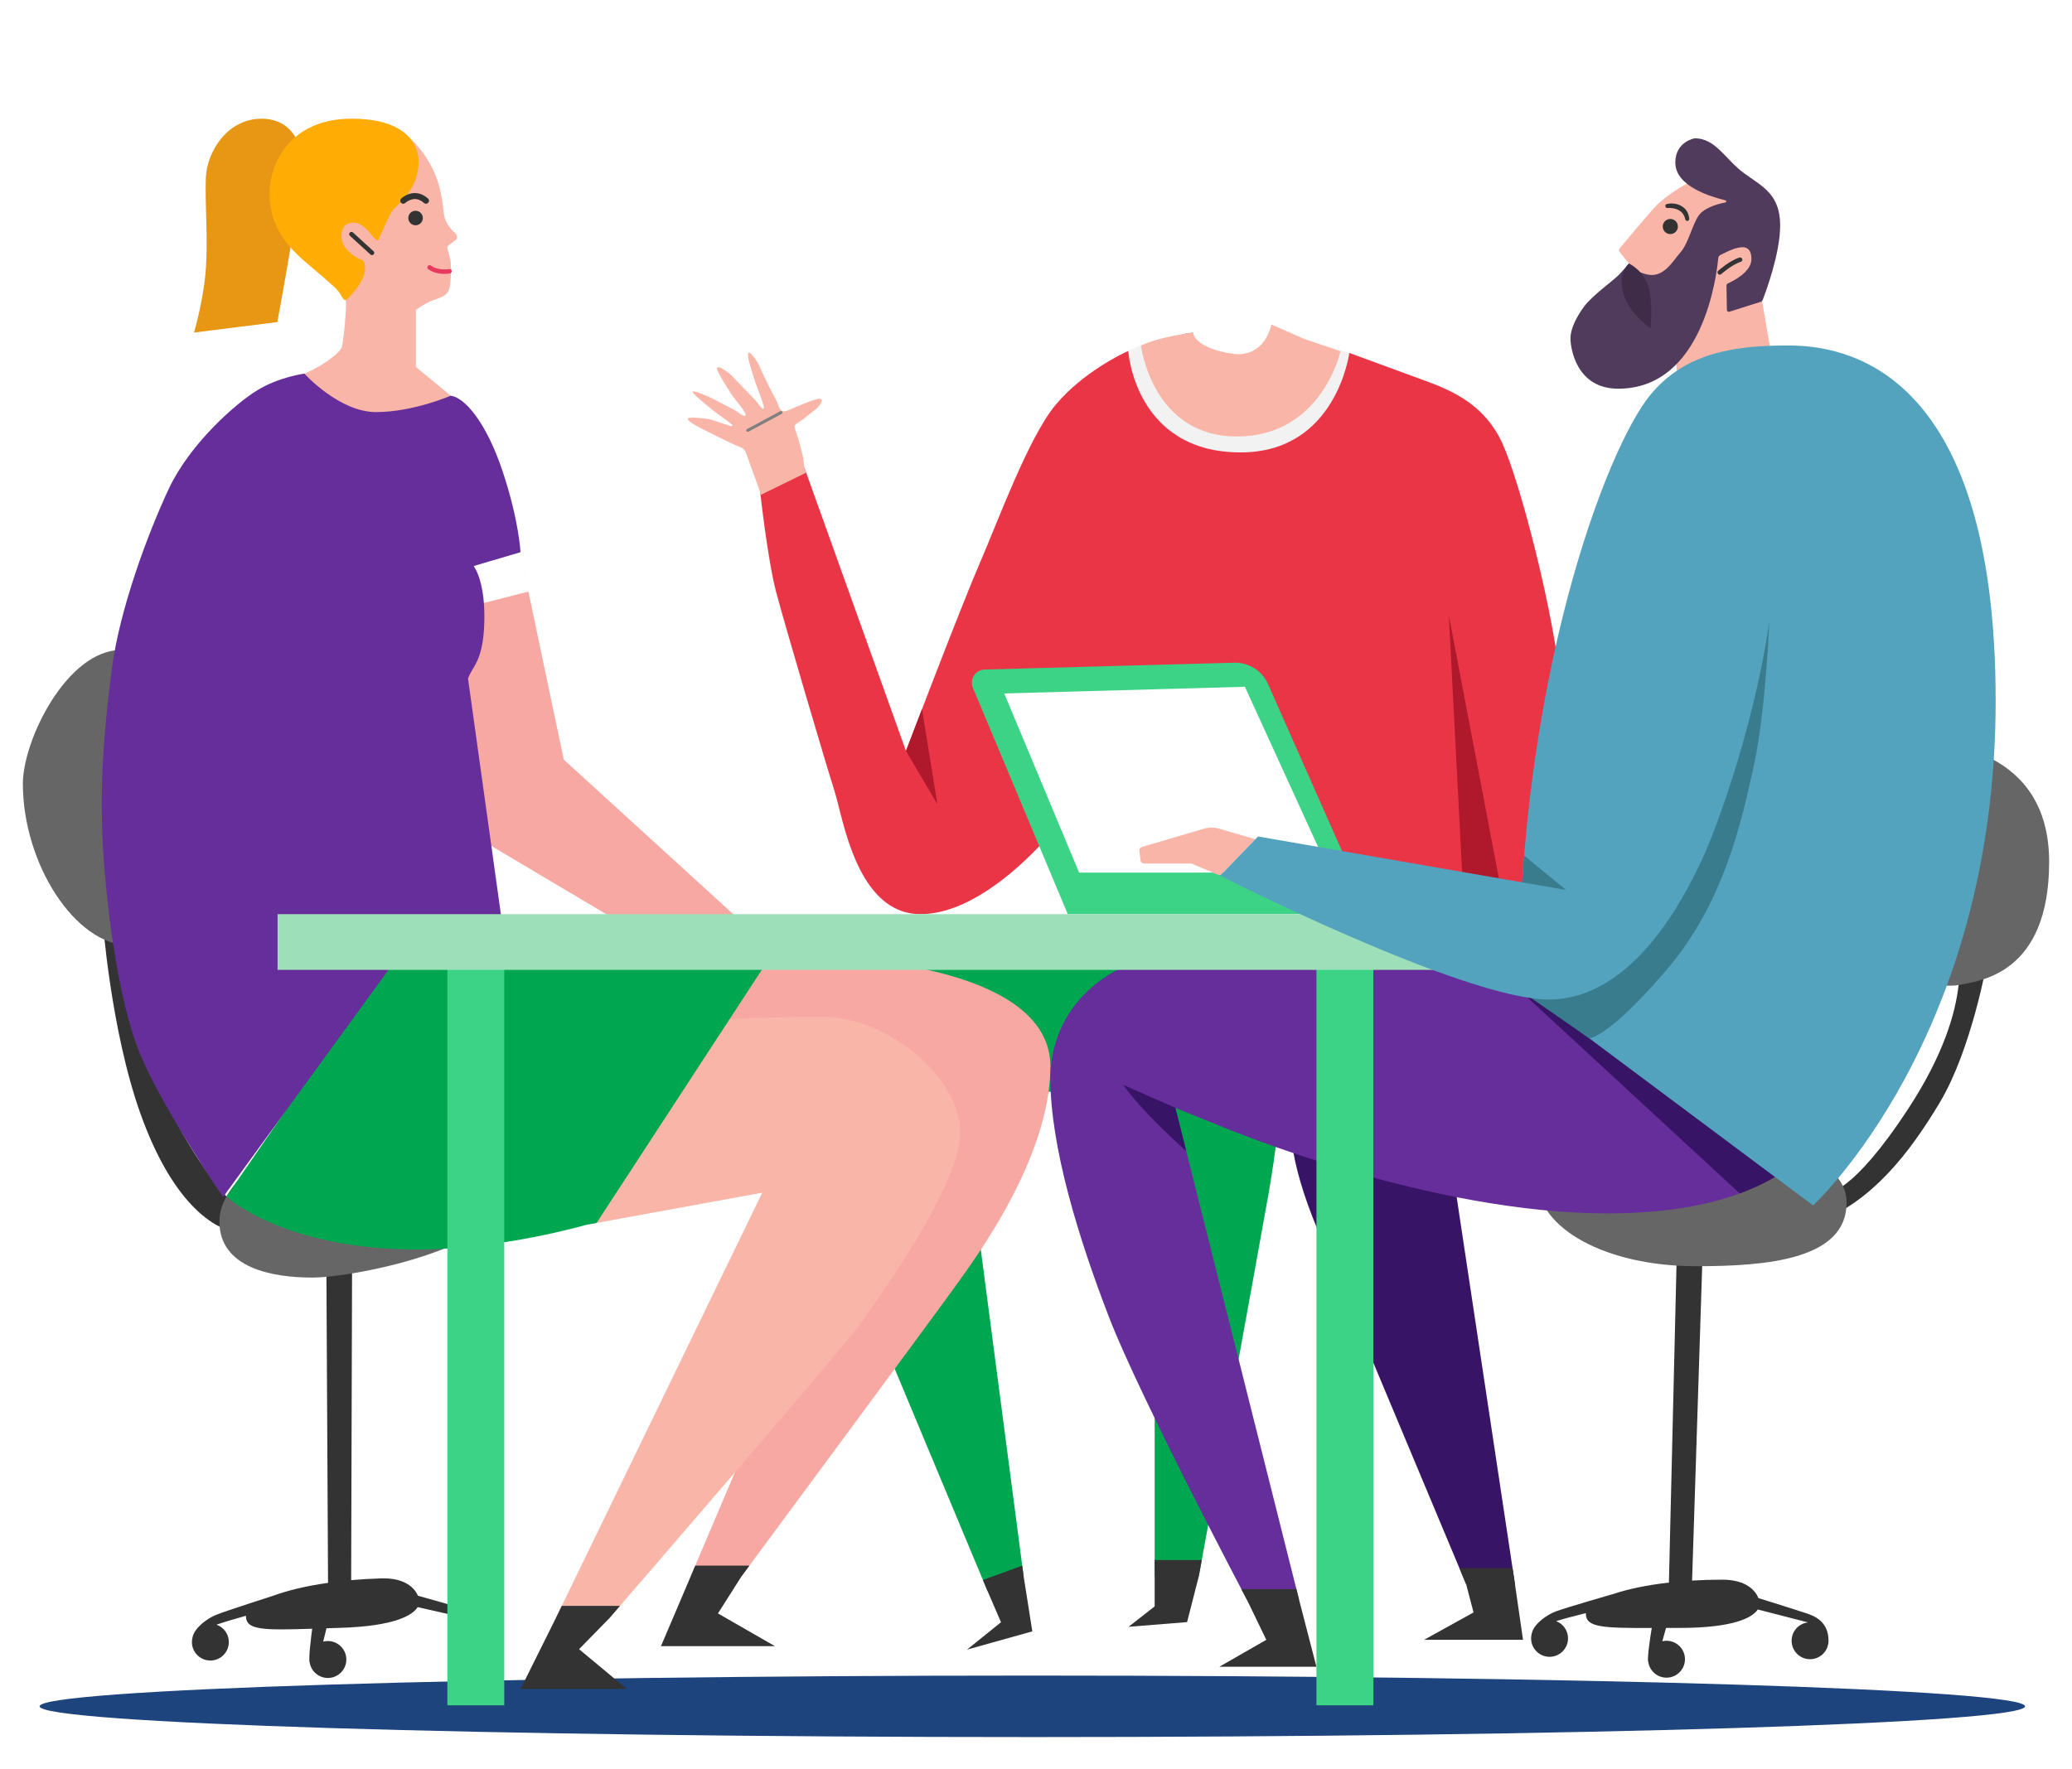 <?xml version="1.0" encoding="utf-8"?>
<!-- Generator: Adobe Illustrator 16.0.0, SVG Export Plug-In . SVG Version: 6.00 Build 0)  -->
<!DOCTYPE svg PUBLIC "-//W3C//DTD SVG 1.1//EN" "http://www.w3.org/Graphics/SVG/1.1/DTD/svg11.dtd">
<svg version="1.1" id="Capa_1" xmlns="http://www.w3.org/2000/svg" xmlns:xlink="http://www.w3.org/1999/xlink" x="0px" y="0px"
	 width="691.08px" height="590.082px" viewBox="0 0 691.08 590.082" enable-background="new 0 0 691.08 590.082"
	 xml:space="preserve">
<path fill="#808080" d="M397.787,110.981l0.523,7.288l-4.071-6.757C394.239,111.513,395.835,111.2,397.787,110.981"/>
<path fill="#F2F2F2" d="M441.316,115.213l9.411,2.731c0,0-4.961,34.255-36.178,34.255s-37.683-26.535-38.239-29.099s0-6.02,0-6.02
	s5.274-2.485,8.116-3.299c0,0-0.424,28.049,29.899,28.049C439.89,141.831,441.316,115.213,441.316,115.213"/>
<path fill="#EA3546" d="M450.037,117.744c0,0,16.3,5.971,25.553,9.371c9.254,3.4,19.679,8.139,25.475,20.736
	c5.798,12.598,17.393,56.524,19.846,83.504c2.451,26.98,2.898,68.006,2.898,68.006H363.044l-12.708-21.182
	c0,0-21.853,26.805-43.258,26.805s-25.866-32.099-28.764-41.157c-2.899-9.06-16.501-55.215-19.399-66.141
	c-2.897-10.925-5.352-33.445-5.352-33.445l14.716-8.25l33.894,94.54c0,0,18.507-48.608,24.526-62.432
	c6.021-13.825,16.277-42.142,25.418-53.068c9.144-10.926,22.404-17.134,24.193-17.949c0,0,2.155,33.854,37.516,33.854
	C445.767,150.935,450.037,117.744,450.037,117.744"/>
<path fill="#3CD387" d="M328.432,223.375l83.239-2.28c4.845-0.133,9.289,2.674,11.25,7.105l33.993,76.784H356.133l-31.637-75.516
	C323.303,226.62,325.344,223.459,328.432,223.375"/>
<polygon fill="#FFFFFF" points="334.949,231.354 359.924,291.111 443.537,291.111 415.22,229.125 "/>
<polygon fill="#F8A8A2" points="173.164,182.746 188.029,253.417 260.476,319.509 259.945,339.273 161.569,280.854 152.204,189.733 
	"/>
<path fill="#1D447C" d="M344.313,559.014c-182.867,0-331.11,4.593-331.11,10.256c0,5.666,148.243,10.259,331.11,10.259
	s331.111-4.593,331.111-10.259C675.426,563.604,527.181,559.014,344.313,559.014"/>
<path fill="#F9B6A8" d="M559.633,126.854l-3.271-29.581l-8.77-4.014l-7.374-9.182c-0.294-0.365-0.289-0.888,0.013-1.248
	c1.85-2.215,8.197-9.799,11.226-13.205c3.568-4.014,12.637-10.257,18.283-10.852c5.65-0.595,16.5,6.392,17.097,13.825
	c0.594,7.432,0.297,24.378,0.892,27.946c0.594,3.567,3.122,18.135,3.122,18.135L559.633,126.854z"/>
<path fill="#333333" d="M34.158,306.051c0,0,2.675,37.459,12.709,65.553c10.034,28.096,23.858,39.914,35.23,39.914
	c11.37,0,2.897-9.812,2.897-9.812s-3.791,1.114-7.357-0.67c-3.567-1.783-33.225-38.128-40.136-93.425L34.158,306.051z"/>
<path fill="#333333" d="M609.812,548.242c0.011-0.086,0.025-0.17,0.034-0.254c0.018-0.177,0.03-0.367,0.03-0.593
	c0-6.629-5.019-8.34-7.247-9.118c-1.809-0.634-12.252-3.9-16.148-5.117c-1.028-2.605-4.166-6.144-12.058-6.144
	c-3.493,0-6.852,0.105-10.056,0.3l3.588-111.787l-8.694,2.677l-2.624,109.778c-7.404,0.842-13.653,2.174-18.334,3.745l0.007-0.006
	c0,0-16.175,4.658-19.407,5.884c-2.975,1.129-7.306,4.145-7.982,7.266c-0.158,0.547-0.248,1.123-0.248,1.721
	c0,3.4,2.758,6.158,6.159,6.158c3.399,0,6.156-2.758,6.156-6.158c0-2.623-1.643-4.856-3.955-5.746
	c2.688-0.84,6.839-1.911,9.93-2.684c-0.009,0.074-0.024,0.15-0.024,0.225c0,4.58,5.562,4.783,21.972,4.748
	c-0.475,2.92-1.545,9.892-1.192,11.25c0.01,0.041,0.022,0.072,0.037,0.107c0.452,2.953,2.996,5.219,6.078,5.219
	c3.4,0,6.158-2.758,6.158-6.158c0-3.401-2.758-6.158-6.158-6.158c-0.479,0-0.943,0.062-1.391,0.164l1.231-4.436
	c1.426-0.004,2.915-0.008,4.479-0.008c18.479,0,24.418-3.57,26.13-6.154l16.755,4.314c-3.079,0.338-5.479,2.946-5.479,6.118
	c0,3.4,2.757,6.158,6.159,6.158c3.08,0,5.625-2.266,6.078-5.219C609.802,548.307,609.805,548.271,609.812,548.242"/>
<path fill="#333333" d="M163.158,546.771c0.01-0.086,0.022-0.17,0.027-0.256c0.014-0.178,0.02-0.369,0.014-0.592
	c-0.194-6.627-5.258-8.188-7.511-8.904c-1.824-0.577-12.359-3.541-16.29-4.643c-1.104-2.576-4.343-6.02-12.231-5.789
	c-3.492,0.103-6.845,0.305-10.042,0.592l0.325-111.842l-8.614,2.929l0.58,109.809c-7.376,1.057-13.584,2.569-18.217,4.278
	l0.007-0.006c0,0-16.031,5.127-19.228,6.447c-2.939,1.215-7.182,4.353-7.768,7.492c-0.143,0.553-0.216,1.131-0.197,1.729
	c0.1,3.4,2.936,6.076,6.335,5.978c3.398-0.099,6.074-2.937,5.976-6.336c-0.076-2.623-1.784-4.81-4.12-5.627
	c2.663-0.92,6.777-2.113,9.845-2.976c-0.005,0.076-0.02,0.152-0.018,0.226c0.133,4.58,5.698,4.621,22.101,4.106
	c-0.389,2.935-1.254,9.933-0.864,11.279c0.013,0.041,0.025,0.072,0.041,0.105c0.539,2.938,3.147,5.129,6.229,5.038
	c3.399-0.098,6.075-2.936,5.977-6.334c-0.101-3.399-2.937-6.075-6.335-5.977c-0.479,0.014-0.94,0.088-1.387,0.205l1.104-4.471
	c1.426-0.045,2.914-0.093,4.479-0.138c18.472-0.539,24.305-4.283,25.938-6.914l16.875,3.824c-3.07,0.428-5.392,3.105-5.298,6.275
	c0.099,3.399,2.936,6.076,6.335,5.977c3.08-0.09,5.558-2.43,5.924-5.395C163.152,546.836,163.154,546.801,163.158,546.771"/>
<path fill="#333333" d="M662.72,320.99c0,0-5.128,28.986-15.607,46.602s-22.967,33.223-40.358,39.912
	c-17.393,6.689,2.898-9.587,2.898-9.587s8.053,0.712,26.957-28.248c23.165-35.483,15.854-54.922,15.854-54.922L662.72,320.99z"/>
<path fill="#666666" d="M565.727,422.441c23.635,0,50.169-2.229,50.169-21.182c0-18.953-37.905-21.628-45.486-21.628
	s-57.75-2.676-57.75,13.824C512.659,409.956,535.849,422.441,565.727,422.441"/>
<path fill="#00A650" d="M432.389,319.428c0,0-4.684,52.623-9.144,78.041c-4.459,25.42-23.411,128.435-23.411,128.435h-14.717
	V364.246h-64.886l21.183,161.656l-12.039,4.903L263.82,373.834l33.446-55.966L432.389,319.428z"/>
<path fill="#F8A8A2" d="M271.179,319.428c20.959,0,79.156,5.353,79.156,36.346c0,30.992-25.866,65.106-31.218,72.688
	c-5.352,7.58-71.798,97.439-71.798,97.439h-16.946l62.434-146.94h-79.378c0,0,35.007-59.757,35.007-59.534
	C248.436,319.652,271.179,319.428,271.179,319.428"/>
<path fill="#F9B6A8" d="M237.51,340.389c0,0,14.717-1.115,36.79-1.115c22.075,0,45.934,20.291,45.934,38.574
	s-29.209,57.975-34.114,64.885c-4.906,6.911-82.946,97.217-82.946,97.217h-17.838l68.898-142.034l-58.643,10.703L237.51,340.389z"/>
<polygon fill="#333333" points="376.423,542.736 395.932,541.176 399.835,525.902 400.836,520.459 385.118,520.459 385.118,525.902 
	385.118,535.936 "/>
<polygon fill="#333333" points="322.537,550.354 344.313,544.26 341.415,525.902 340.947,522.328 327.838,527.125 329.376,530.807 
	333.866,541.213 "/>
<polygon fill="#333333" points="258.469,549.203 220.452,549.203 230.374,525.902 231.894,522.328 249.963,522.328 247.32,525.902 
	239.461,538.277 "/>
<polygon fill="#333333" points="209.08,563.473 173.628,563.473 185.334,539.949 187.363,535.766 206.785,535.766 203.172,539.949 
	193.138,550.205 "/>
<path fill="#381466" d="M430.383,364.469c-0.446,9.366-1.115,21.406,9.142,45.934s49.5,118.174,49.5,118.174h16.278l-22.968-152.514
	L430.383,364.469z"/>
<polygon fill="#333333" points="474.977,547.084 507.977,547.084 505.302,528.578 504.488,523.18 486.762,523.18 489.023,528.578 
	491.476,537.943 "/>
<path fill="#662E9B" d="M606.754,377.848c0,0-10.702,26.979-70.459,26.979c-59.759,0-125.98-27.871-129.993-29.433
	c-4.015-1.561-14.271-5.797-14.271-5.797l41.25,164.107h-17.393c0,0-35.676-67.562-45.934-94.094
	c-10.256-26.534-19.619-57.082-19.619-79.825s18.06-43.033,53.065-43.033c35.008,0,101.9,5.353,101.9,5.353L606.754,377.848z"/>
<polygon fill="#333333" points="406.673,556.078 439.077,556.078 433.28,533.705 432.389,530.158 414.024,530.158 415.888,533.705 
	422.354,547.086 "/>
<path fill="#666666" d="M635.295,246.963c13.378,0,48.161,3.121,48.161,40.581s-23.188,39.69-29.879,41.027
	c-6.688,1.337-21.182-2.452-21.182-2.452L635.295,246.963z"/>
<path fill="#666666" d="M73.179,407.503c0,15.608,17.742,18.729,30.992,18.729s69.456-10.033,69.456-34.338
	c0-24.304-44.037-19.845-58.085-17.392C101.496,376.956,73.179,391.003,73.179,407.503"/>
<path fill="#666666" d="M7.624,261.456c0,26.534,17.393,53.96,35.677,53.96c18.283,0,29.879-16.055,29.879-53.96
	s-14.718-44.595-32.777-44.595C22.342,216.861,7.624,246.963,7.624,261.456"/>
<path fill="#00A650" d="M130.482,319.428l127.317-1.561l-58.814,90.13l-3.396,0.62c0,0-28.317,8.25-56.188,8.25
	c-45.264,0-63.873-17.708-63.873-17.708L130.482,319.428z"/>
<rect x="149.212" y="312.962" fill="#3CD387" width="18.968" height="255.973"/>
<rect x="439.078" y="312.962" fill="#3CD387" width="18.968" height="255.973"/>
<path fill="#381466" d="M507.307,330.8l72.939,67.359c0,0,9.117-3.265,14.037-7.062c4.921-3.795-84.449-61.34-84.449-61.34
	L507.307,330.8z"/>
<path fill="#53A2BE" d="M506.564,328.855l98.165,73.314c0,0,60.889-55.91,60.889-168.289s-51.433-118.622-69.271-118.622
	s-34.189,2.378-45.784,16.351C535.378,149.914,506.564,227.913,506.564,328.855"/>
<path fill="#381466" d="M374.682,361.956l17.349,7.644l3.636,14.469C395.666,384.068,380.42,370.507,374.682,361.956"/>
<path fill="#397C8E" d="M530.065,346.408c0,0,6.08,0.115,25.553-22.536c19.475-22.653,25.271-50.004,29.284-68.139
	c4.014-18.136,5.253-48.559,5.188-48.1c-0.067,0.459-67.769,89.275-67.769,89.275l-13.981-11.471l-0.796,11.17L510.73,333
	L530.065,346.408z"/>
<polygon fill="#AF192B" points="487.908,295.571 483.227,205.267 500.618,296.686 "/>
<path fill="#333333" d="M559.633,75.57c0,1.396-1.131,2.527-2.527,2.527c-1.396,0-2.527-1.131-2.527-2.527
	c0-1.395,1.133-2.527,2.527-2.527C558.501,73.043,559.633,74.175,559.633,75.57"/>
<path fill="#333333" d="M555.945,68.073c2.878-0.709,6.396,0.595,7.225,3.645c0.125,0.642,0.625,1.764-0.294,1.989
	c-0.377,0.07-0.709-0.193-0.783-0.552c-0.627-2.935-3.221-3.932-5.97-3.759C555.324,69.433,555.171,68.244,555.945,68.073"/>
<path fill="#513B5D" d="M565.28,46.138c6.986,0,10.257,7.135,16.353,11.595c6.096,4.459,12.113,6.987,12.113,17.466
	c0,9.389-4.831,22.297-5.838,24.883c-0.112,0.292-0.354,0.517-0.65,0.611l-10.458,3.31c-0.406,0.127-0.822-0.171-0.829-0.598
	l-0.126-8.112c-0.006-0.326,0.182-0.622,0.479-0.755c1.783-0.794,7.835-3.806,7.835-8.116c0-5.054-3.807-3.88-4.646-3.716
	c-1.896,0.372-4.262,1.676-5.729,2.375c-0.384,0.183-0.644,0.55-0.682,0.975c-0.505,5.56-5.006,43.623-33.391,43.623
	c-13.974,0-15.905-13.527-15.905-16.797c0-3.271,2.08-7.284,4.607-10.703c2.527-3.419,9.662-8.622,11.298-10.257
	c1.635-1.635,3.58-4.014,3.58-4.014s1.808,2.834,6.379,3.717c5.4,1.042,8.45-4.817,10.701-7.284
	c3.122-3.419,4.279-10.997,7.137-13.493c2.213-1.933,5.854-2.899,7.978-3.321c0.362-0.072,0.375-0.582,0.019-0.673
	c-4.64-1.189-16.729-4.578-16.729-12.613C558.777,47.179,565.28,46.138,565.28,46.138"/>
<path fill="none" stroke="#333333" stroke-width="1.5" stroke-linecap="round" stroke-linejoin="round" stroke-miterlimit="10" d="
	M573.604,90.881c0,0,3.643-3.27,6.764-4.236"/>
<path fill="#3F2C48" d="M543.348,87.908c0,0,4.943,2.416,6.484,7.741c1.541,5.324,0.7,13.871,0.7,13.871s-6.936-4.483-9.037-11.488
	C539.395,91.024,543.348,87.908,543.348,87.908"/>
<polygon fill="#AF192B" points="307.518,236.571 312.651,268.313 302.173,250.53 "/>
<path fill="#F9B6A8" d="M253.665,165.139l-0.102-0.899c0,0-4.124-11.483-4.516-12.487c-0.391-1.003-0.669-2.173-2.619-2.786
	c-1.95-0.614-11.65-5.631-13.155-6.355c-1.505-0.724-4.125-2.341-3.846-2.955c0.276-0.613,3.679-0.223,5.907,0
	c2.229,0.223,5.375,1.617,6.2,1.784c0.822,0.167,2.439,1.004,2.774,0.614c0.334-0.39-4.684-3.735-5.463-4.348
	c-0.78-0.613-8.194-6.466-7.86-7.023c0.335-0.558,3.958,1.115,5.24,1.616c1.281,0.502,7.302,3.791,8.474,4.348
	c1.17,0.558,3.288,2.564,3.957,2.007c0.669-0.558-3.344-5.184-4.292-6.522c-0.948-1.339-4.236-6.69-4.46-7.303
	c-0.223-0.613-1.17-1.839-0.557-2.286c0.612-0.445,3.512,1.617,4.569,2.676c1.061,1.06,7.247,7.469,8.083,8.361
	s2.007,3.01,2.677,2.787c0.669-0.224-2.118-7.023-2.62-8.417c-0.501-1.394-2.118-6.801-2.229-7.247
	c-0.111-0.446-0.558-2.843-0.111-3.123c0.445-0.278,2.954,2.788,3.847,5.129c0.893,2.342,4.516,9.365,5.407,10.981
	c0.891,1.616,0.892,4.459,3.791,3.233l2.897-1.226c0,0,4.292-1.839,5.128-2.007c0.836-0.167,2.564-1.114,3.178-0.446
	c0.613,0.669-0.837,2.285-1.448,2.898c-0.613,0.614-3.513,2.732-4.069,3.289c-0.558,0.558-3.456,2.063-3.456,2.732
	s0.669,2.508,1.003,3.456c0.335,0.948,1.784,6.299,1.896,7.135c0.111,0.836,0.391,3.233,0.391,3.233l0.606,1.694L253.665,165.139z"
	/>
<line fill="none" x1="249.401" y1="143.577" x2="260.476" y2="137.631"/>
<line fill="none" stroke="#808080" stroke-linecap="round" stroke-linejoin="round" stroke-miterlimit="10" x1="249.401" y1="143.577" x2="260.476" y2="137.631"/>
<polygon fill="#FFFFFF" points="173.479,183.63 176.36,197.326 153.711,203.138 152.434,190.696 "/>
<path fill="#F9B6A8" d="M150.327,132.02l-11.595-9.588v-19.064c0,0,3.456-2.453,5.798-3.232c2.341-0.78,4.57-1.45,5.24-3.567
	c0.668-2.119,0.779-7.024,0.557-9.031c-0.224-2.007-1.115-4.125-1.115-5.017s2.955-2.174,3.179-2.954
	c0.224-0.781-0.279-1.728-0.726-1.952c-0.445-0.223-2.787-2.676-3.399-5.184c-0.613-2.509-0.501-8.696-3.681-15.497
	c-3.177-6.801-10.199-15.943-20.122-16.054c-9.923-0.111-28.614,7.637-22.67,25.847c5.946,18.209,13.527,30.918,13.603,34.263
	c0.075,3.344-0.743,12.338-1.338,14.642c-0.596,2.304-7.64,7.209-13.407,9.365c0,0,4.785,14.493,23.516,14.493
	C142.895,139.489,150.327,132.02,150.327,132.02"/>
<path fill="#662E9B" d="M173.605,184.229c0,0-0.461-10.477-5.961-26.977s-12.71-24.676-17.317-25.233c0,0-12.561,5.463-24.897,5.463
	c-12.338,0-23.903-12.831-23.903-12.831s-8.428,1.087-15.712,5.547c-7.284,4.459-22.445,17.837-29.507,32.851
	c-7.062,15.014-16.353,40.209-18.915,59.497c-2.564,19.288-4.015,36.792-3.233,56.19c0.78,19.399,4.794,54.517,12.709,73.247
	c7.916,18.729,27.538,47.389,27.538,47.389l56.969-78.271l35.29-12.263l0.758-1.226l-11.313-81.153c0,0-0.133-0.232,1.205-2.611
	c1.338-2.378,4.237-5.723,4.237-18.208c0-12.487-3.592-16.798-3.592-16.798L173.605,184.229z"/>
<path fill="none" stroke="#E73A5E" stroke-width="1.5" stroke-linecap="round" stroke-linejoin="round" stroke-miterlimit="10" d="
	M149.905,90.493c0,0-3.724,0.779-6.622-1.284"/>
<path fill="#333333" d="M138.604,70.312c-1.34,0-2.425,1.085-2.425,2.425c0,1.339,1.085,2.424,2.425,2.424
	c1.339,0,2.425-1.085,2.425-2.424C141.028,71.397,139.942,70.312,138.604,70.312"/>
<line fill="none" stroke="#333333" stroke-width="1.5" stroke-linecap="round" stroke-linejoin="round" stroke-miterlimit="10" x1="117.216" y1="78.116" x2="124.072" y2="84.359"/>
<path fill="#E89715" d="M87.3,39.598c7.953,0,13.352,5.648,13.352,14.939s-8.147,52.919-8.147,52.919l-27.798,3.493
	c0,0,3.419-11.521,4.015-22.223c0.595-10.703-0.371-20.514-0.074-29.284S75.78,39.598,87.3,39.598"/>
<path fill="#FFAD05" d="M139.624,53.942c0-4.595-2.897-14.344-22.408-14.344S89.902,53.422,89.902,64.72
	c0,11.297,6.838,17.837,9.736,20.662c2.897,2.825,11.669,9.737,13.229,11.818c1.562,2.081,1.635,3.939,3.418,2.156
	c1.784-1.784,5.203-5.854,5.426-9.171c0.224-3.316-0.816-3.464-1.561-3.688s-6.243-3.122-6.243-7.507
	c0-4.385,2.527-4.682,4.162-4.682s3.456,1.041,6.002,4.236c2.546,3.197,2.248,0.855,2.991-0.427
	c0.743-1.282,2.824-6.734,4.162-8.281C132.563,68.287,139.624,63.233,139.624,53.942"/>
<path fill="#F9B6A8" d="M418.708,279.998l-12.151-3.547c-1.622-0.473-3.347-0.47-4.969,0.008l-20.776,6.127
	c-0.537,0.159-0.881,0.683-0.81,1.24l0.418,3.277c0.072,0.57,0.559,0.997,1.134,0.997h15.598c0.152,0,0.304,0.031,0.444,0.09
	l8.651,3.656c0.437,0.184,0.938,0.082,1.268-0.259L418.708,279.998z"/>
<path fill="none" stroke="#333333" stroke-width="2" stroke-linecap="round" stroke-miterlimit="10" d="M134.496,66.967
	c0,0,3.679-3.512,7.581,0"/>
<rect x="92.577" y="304.984" fill="#9DDFB8" width="415.399" height="18.59"/>
<path fill="#53A2BE" d="M522.321,296.908l-102.717-17.837l-12.636,13.081c0,0,81.301,41.309,109.624,41.309
	c28.321,0,45.343-34.62,50.806-46.065c5.464-11.446,19.14-49.5,23.45-85.473l-43.257-7.73L522.321,296.908z"/>
<path fill="#F9B6A8" d="M435.321,113.163c-0.271-0.093-0.538-0.197-0.802-0.304l0.002,0.004l-0.047-0.021
	c-0.196-0.08-0.386-0.167-0.577-0.255l-9.82-4.334c-2.105,8.542-8.075,10.286-12.183,9.837c-7.769-0.85-13.822-4.002-13.873-7.138
	c-0.626,0.076-11.52,1.422-17.474,4.345c0,0,3.679,30.324,31.996,30.324s34.562-28.429,34.562-28.429L435.321,113.163z"/>
</svg>
